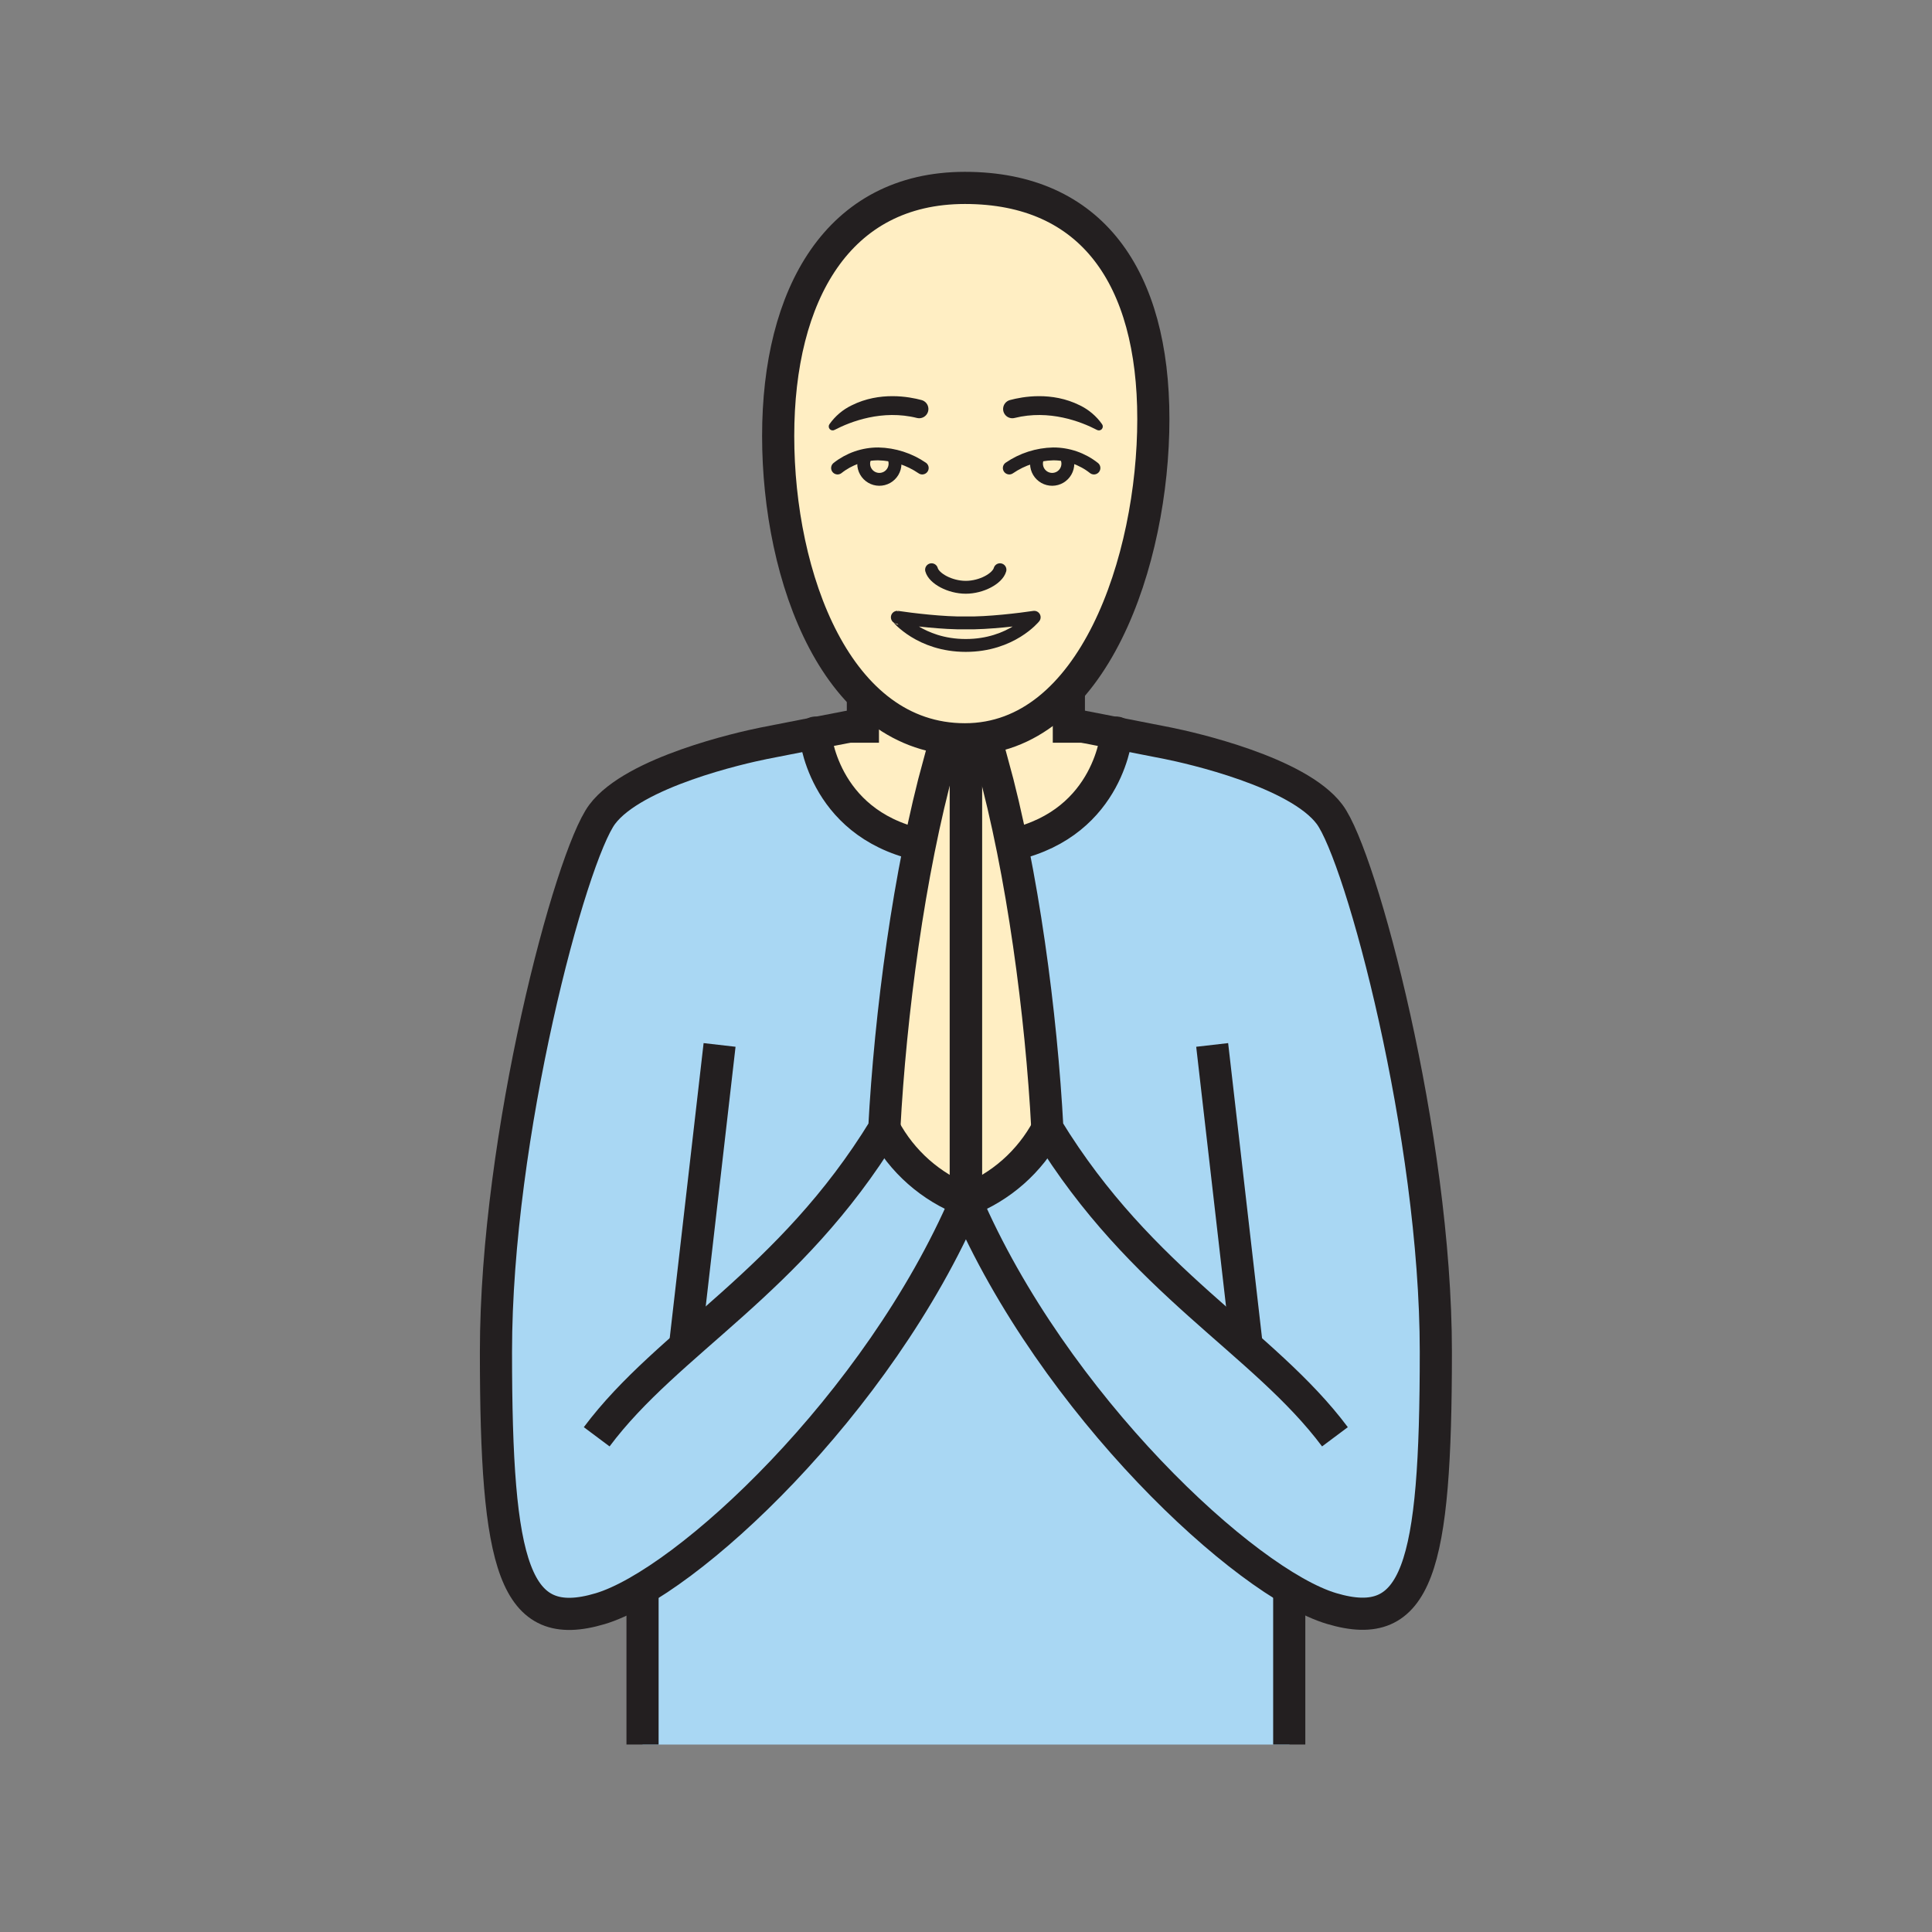 <svg width="1024" height="1024" viewBox="0 0 1024 1024" fill="none" xmlns="http://www.w3.org/2000/svg">
<rect x="0" y="0" width="1024" height="1024" fill="#808080" stroke="none"/>
<g id="social/please">
<g id="please">
<path id="Vector" d="M735.1 852.54C699.204 862.475 683.454 842.148 683.454 842.148V924.669H340.547V842.112C340.547 842.112 324.796 862.438 288.901 852.504C253.005 842.57 263.047 702.78 267.142 644.715C271.236 586.651 305.048 447.596 324.267 426.511C343.485 405.426 431.966 388.327 431.966 388.327C431.966 388.327 433.038 435.289 488.706 445.597C477.688 498.953 470.379 549.491 468.693 595.755C468.693 595.755 484.84 633.083 512.042 633.083C539.244 633.083 555.392 595.755 555.392 595.755C553.706 549.491 546.397 498.965 535.379 445.609C591.047 435.265 592.119 388.327 592.119 388.327C592.119 388.327 680.6 405.426 699.818 426.511C719.036 447.596 752.801 586.663 756.943 644.715C761.085 702.768 771.007 842.57 735.1 852.54Z" fill="#A9D7F3"/>
<path id="Vector_2" d="M488.73 445.464C491.564 431.761 494.626 417.877 497.918 403.812H526.083C529.374 417.861 532.437 431.749 535.27 445.476C535.276 445.52 535.276 445.565 535.27 445.609C546.288 498.965 553.598 549.491 555.283 595.755C555.283 595.755 539.136 633.083 511.934 633.083C484.732 633.083 468.584 595.755 468.584 595.755C470.27 549.491 477.579 498.953 488.597 445.597" fill="#FFEEC3"/>
<path id="Vector_3" d="M488.729 445.464C493.618 446.428 498.566 447.059 503.54 447.355C498.562 447.088 493.607 446.501 488.705 445.597C488.707 445.552 488.715 445.507 488.729 445.464Z" fill="#FFEEC3"/>
<path id="Vector_4" d="M566.65 385.461V370.638H457.349V385.461L433.495 390.061C433.495 390.061 436.264 435.06 488.778 445.452C491.611 431.749 494.674 417.865 497.965 403.801H526.13C529.422 417.849 532.484 431.737 535.318 445.464C587.831 435.06 590.601 390.073 590.601 390.073L566.65 385.461Z" fill="#FFEEC3"/>
<path id="Vector_5" d="M456.471 383.86C456.471 383.86 416.902 391.53 404.885 393.939C392.867 396.347 336.019 409.147 319.197 431.58C302.375 454.014 262.867 601.896 262.867 716.471C262.867 831.046 272.5 866.232 318.126 852.625C363.751 839.018 465.49 744.504 511.994 636.383V403.813H497.918C481.746 462.262 471.884 537.883 468.693 598.151C418.793 679.841 354.166 710.812 316.259 761.53" stroke="#231F20" stroke-width="17.039" stroke-miterlimit="10"/>
<path id="Vector_6" d="M362.871 715.05L381.391 553.838" stroke="#231F20" stroke-width="17.039" stroke-miterlimit="10"/>
<path id="Vector_7" d="M457.35 393.661V368.35" stroke="#231F20" stroke-width="17.039" stroke-miterlimit="10"/>
<path id="Vector_8" d="M566.519 393.661V368.35" stroke="#231F20" stroke-width="17.039" stroke-miterlimit="10"/>
<path id="Vector_9" d="M340.559 842.112V924.633" stroke="#231F20" stroke-width="17.039" stroke-miterlimit="10"/>
<path id="Vector_10" d="M431.978 388.327C431.978 388.327 435.35 435.747 486.851 447.596" stroke="#231F20" stroke-width="17.039" stroke-linecap="round" stroke-linejoin="round"/>
<path id="Vector_11" d="M591.902 388.327C591.902 388.327 588.519 435.747 537.017 447.596" stroke="#231F20" stroke-width="17.039" stroke-linecap="round" stroke-linejoin="round"/>
<path id="Vector_12" d="M511.934 636.323C493.401 629.21 478.05 615.658 468.693 598.151" stroke="#231F20" stroke-width="17.039" stroke-miterlimit="10"/>
<path id="Vector_13" d="M564.254 383.258C564.254 383.258 606.977 391.53 618.982 393.939C630.988 396.347 687.86 409.147 704.682 431.58C721.504 454.014 761.024 601.896 761.024 716.471C761.024 831.046 751.391 866.172 705.742 852.54C660.092 838.909 558.389 744.42 511.873 636.299V403.813H525.889C542.073 462.262 551.935 537.883 555.126 598.151C605.026 679.841 669.641 710.812 707.548 761.531" stroke="#231F20" stroke-width="17.039" stroke-miterlimit="10"/>
<path id="Vector_14" d="M660.996 715.05L642.477 553.838" stroke="#231F20" stroke-width="17.039" stroke-miterlimit="10"/>
<path id="Vector_15" d="M683.321 842.112V924.633" stroke="#231F20" stroke-width="17.039" stroke-miterlimit="10"/>
<path id="Vector_16" d="M511.934 636.323C530.473 629.214 545.829 615.662 555.187 598.151" stroke="#231F20" stroke-width="17.039" stroke-miterlimit="10"/>
<path id="Vector_17" d="M611.434 221.841C611.434 296.751 579.523 391.627 511.561 391.627C443.599 391.627 412.58 305.782 412.58 230.86C412.58 155.938 444.225 99.318 511.561 99.318C578.897 99.318 611.434 146.906 611.434 221.841Z" fill="#FFEEC3"/>
<path id="Vector_18" d="M611.3 222.057C611.3 296.98 579.389 391.843 511.427 391.843C443.465 391.843 412.446 306.011 412.446 231.088C412.446 156.166 444.091 99.595 511.427 99.595C578.763 99.595 611.3 147.147 611.3 222.057Z" stroke="#231F20" stroke-width="17.039" stroke-miterlimit="10"/>
<path id="Vector_19" d="M442.359 227.85C450.788 223.467 467.646 216.928 486.046 221.54C486.793 221.717 487.572 221.717 488.319 221.537C489.066 221.358 489.761 221.006 490.347 220.509C490.933 220.012 491.394 219.385 491.692 218.677C491.991 217.969 492.119 217.201 492.066 216.434C491.996 215.417 491.611 214.447 490.963 213.659C490.316 212.871 489.438 212.305 488.454 212.039C481.783 210.233 466.273 207.415 451.438 214.821C446.709 217.095 442.641 220.545 439.625 224.839C439.353 225.227 439.22 225.695 439.249 226.168C439.278 226.64 439.468 227.089 439.786 227.44C440.104 227.79 440.533 228.022 441 228.097C441.468 228.171 441.947 228.084 442.359 227.85Z" fill="#231F20"/>
<path id="Vector_20" d="M488.802 248.055C481.939 243.353 473.855 240.755 465.538 240.577C457.694 240.548 450.072 243.185 443.923 248.055" stroke="#231F20" stroke-width="6.818" stroke-linecap="round" stroke-linejoin="round"/>
<path id="Vector_21" d="M473.341 241.722C474.046 242.993 474.405 244.426 474.382 245.88C474.36 247.333 473.957 248.755 473.213 250.003C472.469 251.252 471.411 252.284 470.144 252.996C468.877 253.707 467.445 254.074 465.992 254.06C464.538 254.045 463.114 253.65 461.862 252.913C460.609 252.176 459.571 251.123 458.853 249.86C458.134 248.596 457.76 247.167 457.766 245.713C457.773 244.26 458.161 242.834 458.891 241.577" stroke="#231F20" stroke-width="6.818" stroke-linecap="round" stroke-linejoin="round"/>
<path id="Vector_22" d="M511.874 342.1C536.114 342.1 548.143 327.168 548.143 327.168C541.099 328.24 523.398 330.408 511.874 330.143C500.35 330.408 482.637 328.24 475.605 327.168C475.641 327.168 487.683 342.1 511.874 342.1Z" stroke="#231F20" stroke-width="6.818" stroke-linecap="round" stroke-linejoin="round"/>
<path id="Vector_23" d="M581.377 227.85C572.948 223.467 556.15 216.928 537.702 221.54C536.954 221.72 536.175 221.721 535.426 221.543C534.678 221.365 533.982 221.013 533.396 220.516C532.809 220.018 532.348 219.389 532.05 218.68C531.752 217.971 531.626 217.202 531.681 216.434C531.75 215.416 532.135 214.445 532.782 213.657C533.43 212.869 534.308 212.303 535.294 212.039C541.953 210.233 557.474 207.415 572.31 214.821C577.037 217.099 581.103 220.547 584.122 224.839C584.4 225.227 584.536 225.699 584.507 226.175C584.479 226.651 584.288 227.103 583.967 227.455C583.646 227.807 583.213 228.039 582.742 228.11C582.27 228.182 581.789 228.09 581.377 227.85Z" fill="#231F20"/>
<path id="Vector_24" d="M534.945 248.055C541.807 243.353 549.892 240.755 558.209 240.577C566.05 240.547 573.668 243.184 579.812 248.055" stroke="#231F20" stroke-width="6.818" stroke-linecap="round" stroke-linejoin="round"/>
<path id="Vector_25" d="M550.407 241.722C549.702 242.993 549.343 244.426 549.365 245.88C549.387 247.333 549.791 248.755 550.534 250.003C551.278 251.252 552.336 252.284 553.604 252.996C554.871 253.707 556.302 254.074 557.756 254.06C559.209 254.045 560.633 253.65 561.886 252.913C563.138 252.176 564.176 251.123 564.895 249.86C565.613 248.596 565.988 247.167 565.981 245.713C565.975 244.26 565.587 242.834 564.857 241.577" stroke="#231F20" stroke-width="6.818" stroke-linecap="round" stroke-linejoin="round"/>
<path id="Vector_26" d="M530.009 301.965C528.685 306.625 520.268 311.273 511.875 311.273C503.482 311.273 495.017 306.625 493.74 301.965" stroke="#231F20" stroke-width="6.818" stroke-linecap="round" stroke-linejoin="round"/>
</g>
</g>
</svg>

